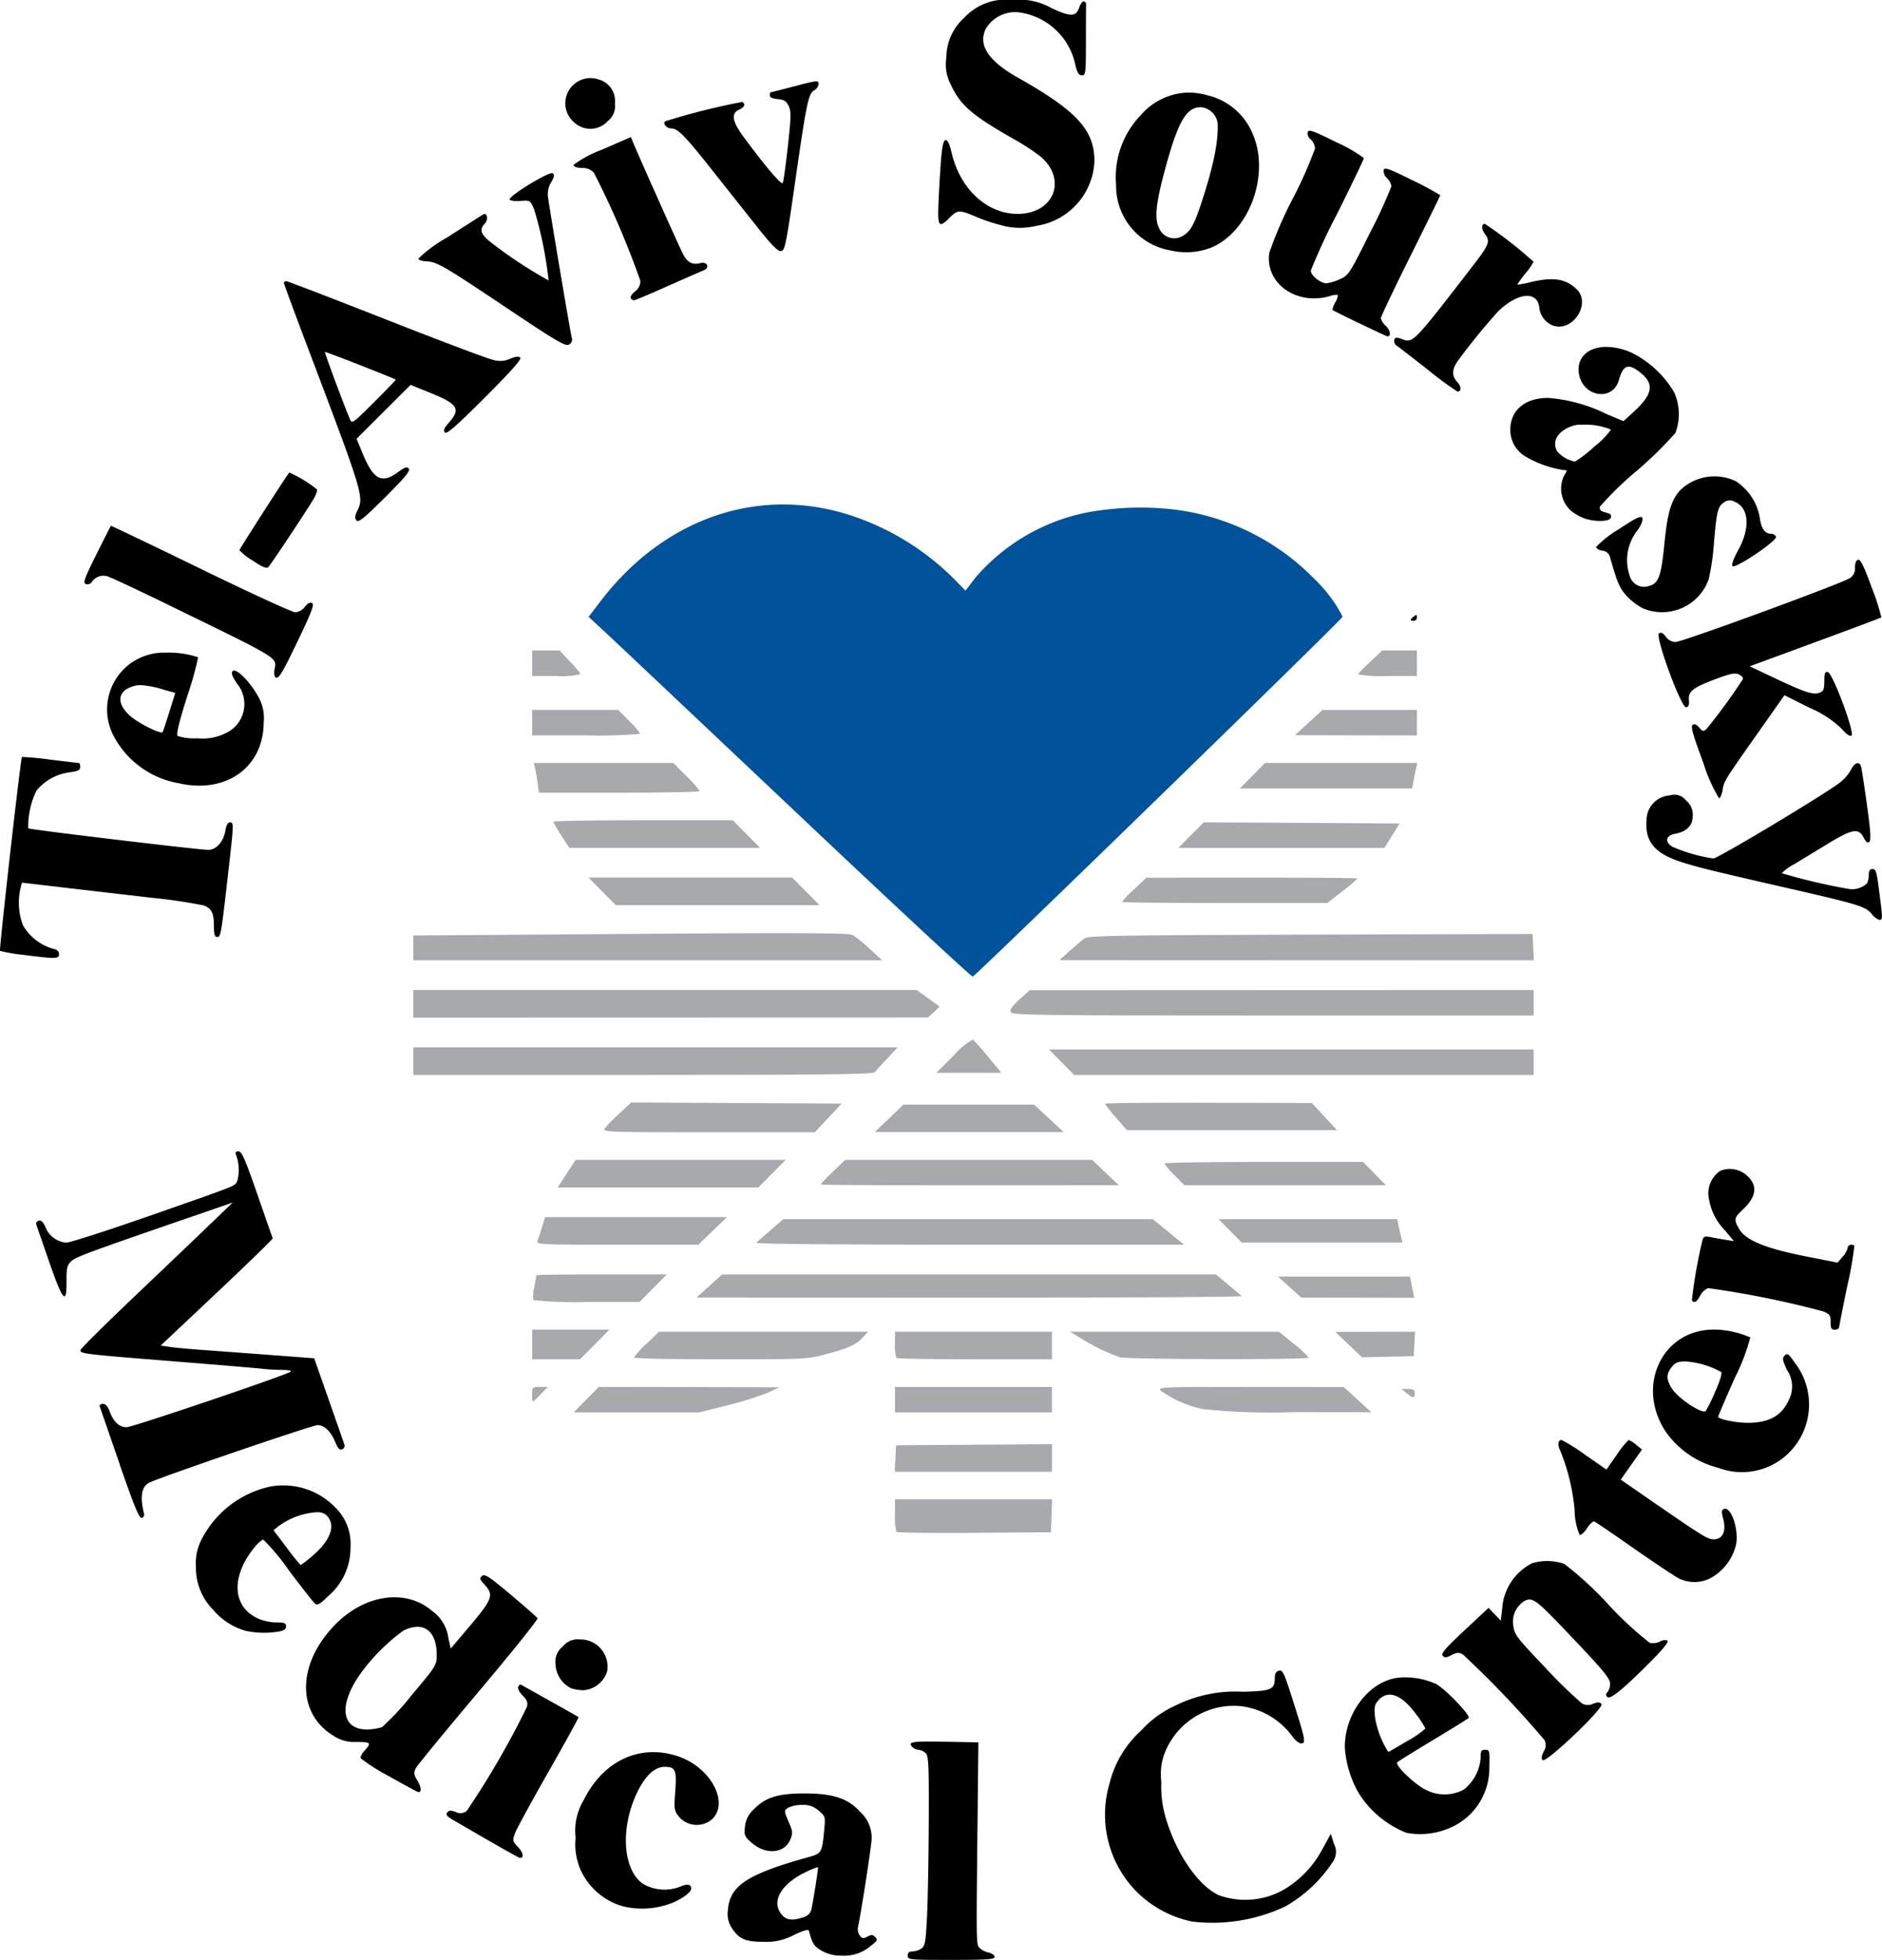 <svg xmlns="http://www.w3.org/2000/svg" width="161.27" height="167.904" viewBox="0 0 161.27 167.904"><g transform="translate(316.537 -1769.127)"><g transform="translate(-316.537 1769.128)"><path d="M-61,751.775c0-.259.121-.364.42-.364a1.527,1.527,0,0,0,.767-.254c.3-.22.363-.59.47-2.773.068-1.385.134-5.027.147-8.092.021-4.885-.012-5.609-.267-5.864a1.042,1.042,0,0,0-.619-.291.825.825,0,0,1-.553-.271c-.35-.422.008-.472,2.99-.416l2.7.051-.075,7.182c-.106,10.188-.108,10.086.165,10.415a1.62,1.62,0,0,0,.773.406c.293.064.533.233.533.375,0,.215-.628.258-3.727.258C-60.879,752.138-61,752.127-61,751.775Z" transform="translate(138.782 -584.233)"></path><path d="M224.8,559.714c-2.339-.014-3.446.32-4.441,1.339a2.252,2.252,0,0,0-.781,1.506c-.083.738-.04.842.562,1.371,1.218,1.07,2.818.943,3.322-.262.231-.552.217-.694-.146-1.538-.389-.9-.39-.937-.06-1.179a2.583,2.583,0,0,1,1.2-.249,1.877,1.877,0,0,1,1.443.49c.574.483.58.507.467,1.682-.186,1.935-.211,1.977-1.361,2.3-5.225,1.454-6.732,2.442-6.885,4.514a2.172,2.172,0,0,0,.3,1.507c.614.977,1.193,1.238,2.738,1.231a4.883,4.883,0,0,0,2.606-.585c.842-.395,1.254-.509,1.293-.358.287,1.092.446,1.338,1.111,1.714a3.291,3.291,0,0,0,1.667.413,3.5,3.5,0,0,0,2.534-.844c.551-.42.6-.518.372-.745s-.339-.22-.677-.039-.453.173-.654-.1a.994.994,0,0,1-.152-.7c.267-1.182,1.179-7.081,1.179-7.623a3.009,3.009,0,0,0-1.006-2.285C228.423,560.153,227.151,559.727,224.8,559.714Zm1.006,6.325c.015,0,.025,0,.029,0,.047.047-.394,2.842-.582,3.689a.975.975,0,0,1-.661.591c-1.089.38-1.677.223-2.079-.555-.559-1.08.4-2.446,2.358-3.353a6.228,6.228,0,0,1,.934-.375Z" transform="translate(-155.742 -406.07)"></path><path d="M-23.583,744.157a9.443,9.443,0,0,1-4.7-2.51,9.386,9.386,0,0,1-2.373-9.3,9.013,9.013,0,0,1,2.728-4.567,8.916,8.916,0,0,1,2.909-2.121,11.575,11.575,0,0,1,5.794-1.19c2.454-.057,2.737-.183,2.737-1.222,0-.333.114-.519.355-.582.315-.082.449.2,1.185,2.518,1.092,3.436,1.145,3.715.71,3.713-.187,0-.538-.29-.778-.643a6.4,6.4,0,0,0-4.525-2.562,6.368,6.368,0,0,0-6.165,3.536,5.021,5.021,0,0,0-.506,2.944,9.546,9.546,0,0,0,.426,3.273c.942,3.03,2.745,5.624,4.481,6.449a6.679,6.679,0,0,0,5.611-.483A8.791,8.791,0,0,0-12.436,738l.747-1.361.265.854a1.465,1.465,0,0,1-.084,1.531,11.89,11.89,0,0,1-4.076,3.836A14.635,14.635,0,0,1-23.583,744.157Z" transform="translate(125.728 -579.538)"></path><path d="M-107.416,748.231a5.677,5.677,0,0,1-3.582-3.12,5.447,5.447,0,0,1-.418-2.737,5.054,5.054,0,0,1,.682-3.208c1.679-3.4,4.84-4.867,8.1-3.766,2.707.914,4.344,3.807,3,5.3a2,2,0,0,1-2.973-.184c-.361-.454-.384-.629-.275-2.1.136-1.836.015-2.119-.9-2.119-.816,0-1.612.707-2.277,2.024-1.549,3.069-1.365,6.736.4,7.993a3.673,3.673,0,0,0,3.149.27c.5-.207.766-.239.9-.105.312.312-.1.768-1.231,1.348a7,7,0,0,1-4.57.408Z" transform="translate(160.743 -584.934)"></path><path d="M-127.227,738.248l-3.147-1.82c-.609-.352-.739-.505-.584-.692s.319-.2.72-.044a.86.86,0,0,0,.948-.085,73.173,73.173,0,0,0,5.159-8.911c.095-.385.017-.594-.363-.974-.27-.27-.439-.6-.382-.748s.163-.229.239-.185,1.2.675,2.5,1.4,2.393,1.348,2.43,1.377-1.121,2.135-2.572,4.679-2.745,4.92-2.875,5.28c-.224.621-.21.682.274,1.187.444.464.52.951.142.913C-124.807,739.621-125.927,739-127.227,738.248Z" transform="translate(169.282 -580.462)"></path><path d="M317,542.092a4.6,4.6,0,0,0-.834.059c-2.4.419-4.376,3.085-4.376,5.914a9.133,9.133,0,0,0,1.145,3.87,8.548,8.548,0,0,0,4.128,3.477h0a6.416,6.416,0,0,0,3.882-.488,5.555,5.555,0,0,0,3.229-5.08c.04-1.5.029-1.545-.383-1.545-.3,0-.364.121-.364.688a3.8,3.8,0,0,1-1.436,2.719,3.483,3.483,0,0,1-3.279.01c-.939-.453-2.66-2.115-2.43-2.345.083-.083,1.459-.939,3.057-1.9s2.973-1.814,3.056-1.893c.215-.2-2-2.511-2.8-2.922a6.387,6.387,0,0,0-2.592-.563Zm-1.437,1.486c.685-.044,1.485.518,2.323,1.658a7.741,7.741,0,0,1,.812,1.242,8.137,8.137,0,0,1-1.559,1.071c-.858.512-1.588.932-1.623.932a7.686,7.686,0,0,1-1.146-3.031c-.07-.845-.021-1.051.337-1.432A1.276,1.276,0,0,1,315.561,543.578Z" transform="translate(-196.552 -398.394)"></path><path d="M169.316,526.6a.221.221,0,0,0-.154.053c-.238.2-.217.286.163.7.885.96.776,1.245-1.478,3.9l-1.377,1.624-.2-.891a3.4,3.4,0,0,0-1.4-2.336c-2.252-1.928-5.766-1.422-8.322,1.2-3.242,3.324-3.308,7.533-.149,9.486a3.228,3.228,0,0,0,2.027.54c1.239.021,1.274.067.618.8-.2.218-.325.489-.288.6a15.889,15.889,0,0,0,2.429,1.541c1.3.734,2.417,1.343,2.486,1.352.319.044.3-.375-.044-.958-.329-.558-.347-.7-.138-1.094.131-.25,2.554-3.2,5.384-6.559s5.1-6.184,5.035-6.282-1.091-1-2.29-2.014C170.131,527.016,169.589,526.609,169.316,526.6Zm-5.761,4.413c1.044-.035,1.713.824,1.713,2.369,0,.937-.008.95-2.194,3.546a21.423,21.423,0,0,1-2.5,2.689c-3.358.916-4.166-1.526-1.616-4.885a16.571,16.571,0,0,1,3.438-3.377A2.757,2.757,0,0,1,163.555,531.015Z" transform="translate(-127.848 -391.646)"></path><path d="M28.768,723.086c-.13-.13-.1-.358.085-.735a.977.977,0,0,0,.081-.969,86.327,86.327,0,0,0-7-7.348c-.361-.193-.525-.184-.985.054s-.588.242-.749.048.274-.678,1.866-2.167l2.063-1.93.525.549.525.549.123-1.086a4.7,4.7,0,0,1,2.57-3.838,4.5,4.5,0,0,1,2.75.063,29.649,29.649,0,0,1,3.759,3.46,29.744,29.744,0,0,0,3.576,3.312,1.39,1.39,0,0,0,.854-.118.79.79,0,0,1,.641-.092q.218.135-1.3,1.671c-2.41,2.437-3.594,3.416-3.838,3.172-.157-.156-.154-.263.01-.427a1.212,1.212,0,0,0,.218-.729c0-.41-.564-1.107-2.864-3.536-3.433-3.627-3.681-3.831-4.363-3.595a2.075,2.075,0,0,0-1.057,2.227c.09.715.338,1.034,2.77,3.578a37.551,37.551,0,0,0,3.1,3.024,1,1,0,0,0,.96.031c.4-.152.574-.145.718.029.257.309-4.752,5.085-5.036,4.8Z" transform="translate(103.426 -572.295)"></path><path d="M-113.127,722.119a2.413,2.413,0,0,1-1.349-2.129,1.6,1.6,0,0,1,.618-1.441,1.6,1.6,0,0,1,1.428-.618,2.331,2.331,0,0,1,2.381,2.729,2.305,2.305,0,0,1-2.024,1.623A3.691,3.691,0,0,1-113.127,722.119Z" transform="translate(162.076 -577.481)"></path><path d="M144.876,512.959a5.789,5.789,0,0,0-1.152.1,8.672,8.672,0,0,0-5.776,4.33,4.367,4.367,0,0,0-.589,2.486,5.1,5.1,0,0,0,1.472,3.733,5.7,5.7,0,0,0,2.75,1.8,7.668,7.668,0,0,0,2.817.08c.5-.083.682-.2.682-.453,0-.285-.142-.34-.871-.34a3.945,3.945,0,0,1-1.681-.409c-2.106-1.063-2.135-3.666-.07-6.12.26-.309.567-.561.683-.559a18.931,18.931,0,0,1,2.185,2.63c1.086,1.445,2.092,2.726,2.236,2.846.214.177.43.052,1.17-.676a5.431,5.431,0,0,0,1.873-4.159,4.327,4.327,0,0,0-1.27-3.364A6.174,6.174,0,0,0,144.876,512.959Zm2.868,2.3a1.159,1.159,0,0,1,.718.188c.935.776.52,2.146-1.057,3.494a9.378,9.378,0,0,1-1.072.845,19.022,19.022,0,0,1-1.2-1.5l-1.127-1.491.4-.317A6.136,6.136,0,0,1,147.744,515.254Z" transform="translate(-120.57 -385.703)"></path><path d="M47.661,699.233c-.544-.329-2.251-1.483-3.793-2.563s-2.892-2-3-2.036-.385.219-.615.575-.516.615-.635.575a5.375,5.375,0,0,1-.429-2.108,17.8,17.8,0,0,0-1.238-5.116c-.242-.481-.188-.909.116-.909a15.389,15.389,0,0,1,2.013,1.268l1.83,1.268.893-1.268a7.1,7.1,0,0,1,1.017-1.267,2.354,2.354,0,0,1,.632.409l.508.408-.91,1.291-.91,1.291,2.21,1.528c5,3.457,5.3,3.637,5.863,3.581.705-.07.977-.754.7-1.776-.156-.586-.142-.733.078-.817.593-.228,1.26,1.692,1.04,2.994a4.44,4.44,0,0,1-2.084,2.864A3.009,3.009,0,0,1,47.661,699.233Z" transform="translate(95.744 -564.29)"></path><path d="M-62.81,699.461A5.128,5.128,0,0,1-62.933,698v-1.333h13.47l-.053,1.409-.053,1.409-6.558.048c-3.607.026-6.614-.008-6.682-.076Z" transform="translate(139.624 -568.219)" fill="#a8a9ad"></path><path d="M-186.175,670.617c-.892-2.578-1.657-4.789-1.7-4.914s.072-.227.269-.227c.233,0,.424.215.583.655.32.886.819,1.345,1.461,1.345.476,0,13.332-4.35,14.011-4.741.179-.1-.072-.161-.727-.169-.55-.007-1.286-.049-1.636-.094s-3.745-.33-7.545-.634c-7.949-.636-8.134-.659-8.057-.987.031-.133,2.061-2.148,4.511-4.477s5.369-5.115,6.486-6.19l2.031-1.954-4.4,1.516c-8.2,2.828-9.088,3.162-9.469,3.544-.316.317-.378.594-.367,1.641.023,2.129-.315,1.763-1.479-1.6-.577-1.668-1.081-3.124-1.12-3.236s.054-.252.207-.311c.192-.074.371.09.579.527a2.1,2.1,0,0,0,1.788,1.351c.316,0,3.476-1.014,7.021-2.254,7.9-2.761,7.379-2.556,7.637-3.037a3.643,3.643,0,0,0-.1-2.209c-.1-.236-.043-.318.207-.318.276,0,.571.672,1.61,3.67.7,2.018,1.294,3.717,1.319,3.775s-2.124,2.15-4.776,4.648l-4.822,4.543.777.115c.427.063,1.595.174,2.594.245s3.609.265,5.8.431l3.982.3,1.244,3.545c.684,1.95,1.288,3.679,1.341,3.842a.318.318,0,0,1-.191.407c-.209.08-.365-.076-.568-.569-.394-.956-.948-1.5-1.532-1.5-.449,0-13.191,4.351-14.4,4.917-.694.325-.845,1.194-.47,2.708a.269.269,0,0,1-.209.323c-.209.047-.66-1.053-1.9-4.625Z" transform="translate(196.424 -545.206)"></path><path d="M-62.91,689.519l.054-1.136,6.682-.048,6.682-.048v2.368H-62.964Z" transform="translate(139.638 -564.567)" fill="#a8a9ad"></path><path d="M363.794,489.31c-4.466-.009-6.737,4.906-4.073,8.816a7.853,7.853,0,0,0,4.449,3.021,5.72,5.72,0,0,0,6.077-1.3,5.839,5.839,0,0,0,.466-7.726c-.506-.735-.621-.816-.844-.593s-.2.392.2,1.245a2.516,2.516,0,0,1,.121,2.623c-.594,1.295-1.666,1.887-3.441,1.9-1.016.008-2.581-.31-2.581-.526,0-.07.653-1.591,1.452-3.381a17.424,17.424,0,0,0,1.3-3.406,7.852,7.852,0,0,0-3.129-.677Zm-2.424,2.725a7.431,7.431,0,0,1,3.044.9c.111.111-.077.74-.522,1.739a13.011,13.011,0,0,1-.8,1.624c-.387.224-2.391-1.13-2.905-1.962-.479-.775-.479-1.215,0-1.82.306-.389.529-.479,1.186-.479Z" transform="translate(-216.936 -375.402)"></path><path d="M-110.638,680.688l1.079-1.091,7.733.015,7.733.015-.964.456a26.056,26.056,0,0,1-3.426,1.076l-2.462.62h-10.773l1.079-1.091Z" transform="translate(160.875 -560.782)" fill="#a8a9ad"></path><path d="M-62.933,680.688V679.6h13.454v2.182H-62.933Z" transform="translate(139.624 -560.782)" fill="#a8a9ad"></path><path d="M-18.986,681.508a9.586,9.586,0,0,1-3.614-1.564c-.3-.336-.14-.343,7.672-.337l7.983.006,1.182,1.079,1.182,1.079-6.636-.008A55.819,55.819,0,0,1-18.986,681.508Z" transform="translate(122.09 -560.786)" fill="#a8a9ad"></path><path d="M-118.019,680.234c0-.612.025-.636.672-.636h.672l-.617.636a5.871,5.871,0,0,1-.672.636A1.891,1.891,0,0,1-118.019,680.234Z" transform="translate(163.62 -560.782)" fill="#a8a9ad"></path><path d="M14.416,680.277l-.429-.358h.566c.444,0,.566.078.566.364C15.118,680.735,14.964,680.734,14.416,680.277Z" transform="translate(106.117 -560.922)" fill="#a8a9ad"></path><path d="M-118.019,672.172V670.9h6.626l-1.263,1.273-1.263,1.273h-4.1Z" transform="translate(163.62 -556.993)" fill="#a8a9ad"></path><path d="M-102.557,673.435a6.7,6.7,0,0,1,1.074-1.182l1.074-1.031h17.915l-.441.472c-.616.659-1.181.92-3.118,1.439-1.665.446-1.779.452-9.1.452C-99.223,673.585-102.557,673.518-102.557,673.435Z" transform="translate(156.884 -557.134)" fill="#a8a9ad"></path><path d="M-62.812,673.464a3.574,3.574,0,0,1-.121-1.182v-1.061h13.454v2.364h-6.606C-59.718,673.585-62.745,673.531-62.812,673.464Z" transform="translate(139.624 -557.134)" fill="#a8a9ad"></path><path d="M-32.084,673.409a16.774,16.774,0,0,1-3.182-1.526l-1.091-.66h17.911l1.272,1.039a7.577,7.577,0,0,1,1.272,1.182c0,.188-15.591.155-16.181-.034Z" transform="translate(128.047 -557.134)" fill="#a8a9ad"></path><path d="M5.058,672.324l-1.147-1.09,3.418-.006,3.418-.006-.055,1.045-.055,1.046-2.217.051-2.217.051Z" transform="translate(110.507 -557.134)" fill="#a8a9ad"></path><path d="M69.946,659.616c0-.568-.078-.678-.649-.917a81.249,81.249,0,0,0-9.847-1.989,1.351,1.351,0,0,0-.686.645c-.281.544-.529.679-.71.387a41.939,41.939,0,0,1,.917-5.181c.083-.271.217-.314.676-.223.315.063.9.167,1.29.23l.717.115-.742-.892a5.028,5.028,0,0,1-1.409-2.8,2.308,2.308,0,0,1,1-2.339,2.186,2.186,0,0,1,2.38.522c.831.831.668,1.749-.506,2.843-.712.663-.74.854-.243,1.669.568.931,2.258,1.622,5.579,2.281l2.821.559.434-.5a1.776,1.776,0,0,0,.434-.767c0-.249.383-.365.574-.173a29.607,29.607,0,0,1-.6,3.409c-.379,1.826-.692,3.422-.7,3.547s-.17.227-.37.227c-.3,0-.364-.121-.364-.646Z" transform="translate(86.925 -546.355)"></path><path d="M-117.857,664.725a3.114,3.114,0,0,1,.08-1.116c.1-.524.181-.983.181-1.019s2.513-.066,5.586-.066h5.586l-1.171,1.182-1.171,1.182h-4.494A34.077,34.077,0,0,1-117.857,664.725Z" transform="translate(163.561 -553.345)" fill="#a8a9ad"></path><path d="M-91.963,663.516l1.091-.991h42.323l1.02.851c.561.468,1.1.918,1.192,1s-10.377.146-23.272.141l-23.445-.008,1.091-.991Z" transform="translate(152.745 -553.345)" fill="#a8a9ad"></path><path d="M-3.787,663.749l-1-.9,5.658,0,5.658,0,.18.909.18.909-4.837-.008-4.837-.008-1-.9Z" transform="translate(114.295 -553.485)" fill="#a8a9ad"></path><path d="M-117.23,655.872c.07-.175.246-.707.39-1.182l.262-.864h15.587l-1.224,1.182-1.224,1.182H-110.4C-116.954,656.19-117.35,656.171-117.23,655.872Z" transform="translate(163.283 -549.556)" fill="#a8a9ad"></path><path d="M-84.018,656.169c.095-.089.656-.58,1.246-1.091l1.074-.93h31.68l1.338,1.091,1.338,1.091H-65.766c-10.733,0-18.353-.067-18.252-.161Z" transform="translate(148.809 -549.696)" fill="#a8a9ad"></path><path d="M-12.8,655.148l-.988-1H1.52l.1.524c.058.288.159.738.224,1l.119.476H-11.81Z" transform="translate(118.215 -549.696)" fill="#a8a9ad"></path><path d="M-113.384,646.314l.774-1.178,8.995,0,8.995,0-1.171,1.182-1.171,1.182h-17.194l.774-1.178Z" transform="translate(161.938 -545.767)" fill="#a8a9ad"></path><path d="M-74.208,647.235a11.244,11.244,0,0,1,1.045-1.087l1.045-1.012,10.586,0,10.586,0,1.141,1.085,1.141,1.085-12.772.006c-7.025,0-12.772-.028-12.772-.069Z" transform="translate(144.536 -545.767)" fill="#a8a9ad"></path><path d="M-21.165,646.581a5.466,5.466,0,0,1-.857-1c0-.072,3.828-.13,8.506-.13H-5.01l.988,1,.988,1H-20.308Z" transform="translate(121.803 -545.907)" fill="#a8a9ad"></path><path d="M-107.035,638.655a13.675,13.675,0,0,1,1.246-1.274l1.028-.956,9.015.047,9.015.047-1.146,1.227-1.146,1.227h-9.115C-106.78,638.973-107.241,638.957-107.035,638.655Z" transform="translate(158.85 -541.976)" fill="#a8a9ad"></path><path d="M-64.768,637.93l1.226-1.177h11.2l1.264,1.173,1.264,1.173-8.091,0-8.091,0Z" transform="translate(140.957 -542.119)" fill="#a8a9ad"></path><path d="M-30.105,637.733a9.141,9.141,0,0,1-.936-1.182c0-.058,3.989-.1,8.863-.084l8.863.021,1.076,1.161,1.076,1.161H-29.169Z" transform="translate(125.732 -541.993)" fill="#a8a9ad"></path><path d="M-136.059,629.237v-1.182h41.5l-.884.955c-.486.525-.983,1.057-1.1,1.182-.172.179-4.386.227-19.867.227h-19.649Z" transform="translate(171.478 -538.33)" fill="#a8a9ad"></path><path d="M-38.479,629.468l-1.079-1.091H1.975v2.182H-37.4Z" transform="translate(129.442 -538.47)" fill="#a8a9ad"></path><path d="M-55.169,628.24a6.286,6.286,0,0,1,1.649-1.373,18.083,18.083,0,0,1,1.306,1.478l1.135,1.373h-5.568l1.478-1.478Z" transform="translate(136.886 -537.811)" fill="#a8a9ad"></path><path d="M-136.059,620.539v-1.182h43.132l.933.671,1,.718c.037.026-.168.254-.455.505l-.521.458-22.045.006-22.045.006v-1.182Z" transform="translate(171.478 -534.541)" fill="#a8a9ad"></path><path d="M-45.365,621.236c-.082-.214.14-.533.753-1.083l.87-.78,21.59-.008,21.59-.008v2.182H-22.905c-20.689,0-22.352-.022-22.46-.3Z" transform="translate(131.979 -534.541)" fill="#a8a9ad"></path><path d="M-91.559,572.132c-8.15-7.7-15.509-14.648-16.353-15.43l-1.536-1.422,1.048-1.369c5.479-7.153,13.653-9.912,21.561-7.276a22.431,22.431,0,0,1,8.71,5.4l.976,1,.856-1.119a16.977,16.977,0,0,1,9.555-5.578,25.223,25.223,0,0,1,6.474-.348A20.234,20.234,0,0,1-47.286,552a12.3,12.3,0,0,1,2.453,3.267c0,.194-31.459,30.793-31.7,30.834C-76.647,586.124-83.409,579.837-91.559,572.132Z" transform="translate(159.886 -502.435)" fill="#00529b"></path><path d="M-136.059,611.987v-1.064l18.616-.134c14.247-.1,18.711-.083,19.02.082a11.921,11.921,0,0,1,1.473,1.2l1.069.983h-40.178Z" transform="translate(171.478 -530.781)" fill="#a8a9ad"></path><path d="M-37.058,612.269c.5-.451,1.073-.933,1.273-1.07.3-.207,3.626-.258,19.363-.3l19-.053.054,1.13.054,1.13-20.326-.007-20.326-.007.909-.821Z" transform="translate(128.749 -530.832)" fill="#a8a9ad"></path><path d="M-196.827,600.925a13.344,13.344,0,0,1-1.985-.34c-.091-.091,1.761-16.481,1.876-16.612a23.26,23.26,0,0,1,2.395.227c1.288.157,2.4.286,2.471.286s.129.153.129.339c0,.265-.183.364-.844.455a4.428,4.428,0,0,0-2.9,1.57,7.046,7.046,0,0,0-.712,3.239c.106.106,14.529,1.831,15.421,1.844.675.01,1.323-.708,1.47-1.63.075-.469.212-.726.387-.726.351,0,.35.042-.182,4.684-.572,5-.6,5.134-.919,5.134-.2,0-.264-.236-.264-.921,0-1.116-.191-1.511-.857-1.776a45.039,45.039,0,0,0-4.507-.665l-7.545-.876-3.545-.414-.115.463a5.471,5.471,0,0,0,.217,3.214,4.389,4.389,0,0,0,2.548,1.979c.362.08.531.228.531.466,0,.415-.268.42-3.068.06Z" transform="translate(198.815 -519.125)"></path><path d="M70.46,597.834c-.489-.622-1.163-.832-6.791-2.12-7.081-1.621-8.189-1.893-9.639-2.37-2.162-.711-3.01-1.743-2.865-3.49a2.135,2.135,0,0,1,2.019-2.182,1.246,1.246,0,0,1,1.386.46,1.524,1.524,0,0,1,.554,1.282c0,.85-.511,1.366-1.544,1.56-.759.142-.87.671-.229,1.088a13.688,13.688,0,0,0,3.541,1.016c.369,0,8.819-5.053,10.722-6.412a3.783,3.783,0,0,0,1.054-1.157c.314-.662.741-.8.883-.294.049.175.275,1.647.5,3.272.305,2.175.361,3.008.212,3.157s-.28.053-.5-.363c-.431-.834-.971-.737-3.086.551-1.009.615-2.3,1.4-2.88,1.748a4.231,4.231,0,0,0-1.045.76,50.316,50.316,0,0,0,5.718,1.345,1.861,1.861,0,0,0,1.594-.483,1.712,1.712,0,0,0,.14-.716c0-.327.1-.5.281-.5.357,0,.379.078.681,2.409.229,1.77.226,1.953-.035,1.944A1.314,1.314,0,0,1,70.46,597.834Z" transform="translate(89.929 -519.534)"></path><path d="M-108.293,603.466l-1.171-1.182H-92.01l1.171,1.182,1.171,1.182h-17.454Z" transform="translate(159.893 -527.104)" fill="#a8a9ad"></path><path d="M-28.464,604.374a9.006,9.006,0,0,1,1.045-1.086l1.045-.991,9.045-.005c4.975,0,9.045.031,9.045.075a12,12,0,0,1-1.291,1.091l-1.291,1.01h-8.8C-24.5,604.469-28.464,604.427-28.464,604.374Z" transform="translate(124.609 -527.108)" fill="#a8a9ad"></path><path d="M-114.116,594.888a8.127,8.127,0,0,1-.682-1.18c0-.067,3.459-.122,7.687-.122h7.687l1.171,1.182,1.171,1.182-8.176,0-8.176,0-.682-1.058Z" transform="translate(162.217 -523.315)" fill="#a8a9ad"></path><path d="M-18.828,594.994l1.093-1.093,8.391.047L-.954,594l-.649,1.045-.649,1.045H-19.921Z" transform="translate(120.888 -523.452)" fill="#a8a9ad"></path><path d="M56.837,571.44c-.914-2.464-1.1-3.142-.909-3.261.16-.1.352-.018.558.236.271.335.354.353.614.137a47.623,47.623,0,0,0,3.133-4.293c.042-.109-.115-.286-.348-.392-.344-.157-.726-.08-2.023.408-1.928.725-2.334,1.049-2.259,1.8.039.388-.03.568-.232.607-.423.082-2.7-6.107-2.328-6.339.175-.11.354-.021.585.292a1.033,1.033,0,0,0,.837.451c.565,0,14.257-5.018,14.931-5.473a.967.967,0,0,0,.438-.906c0-.4.1-.634.279-.668.2-.038.513.612,1.165,2.408a19.733,19.733,0,0,1,.818,2.529c-.041.038-2.6,1-5.679,2.13l-5.605,2.062,2.215,1.046c2.566,1.212,3.215,1.421,3.773,1.214.339-.125.405-.287.405-.987,0-.683.056-.826.3-.779.423.082,2.345,5.247,2.027,5.444-.14.087-.452-.13-.844-.588a9.017,9.017,0,0,0-2.759-1.8l-2.138-1.072-2.267,3.218c-2.906,4.125-2.909,4.13-3.034,4.9-.058.358-.195.681-.3.717a13.278,13.278,0,0,1-1.35-3.045Z" transform="translate(89.121 -506.087)"></path><path d="M-117.447,586.57c-.069-.475-.169-1.048-.222-1.273l-.1-.409h11.959l1.131,1.141a8.732,8.732,0,0,1,1.131,1.273c0,.072-3.1.131-6.888.131h-6.888Z" transform="translate(163.51 -519.526)" fill="#a8a9ad"></path><path d="M-9.486,585.979l1.079-1.091H4.644l-.1.409c-.054.225-.154.716-.222,1.091l-.124.682H-10.565Z" transform="translate(116.812 -519.526)" fill="#a8a9ad"></path><path d="M129.044,386.56a4.936,4.936,0,0,0-3.215.968,4.887,4.887,0,0,0-1.357,6.2,7.816,7.816,0,0,0,5.572,4.016c4.042.927,7.251-1.369,7.267-5.2a3.651,3.651,0,0,0-.513-2.3c-.686-1.237-1.86-2.395-2.142-2.112-.155.155-.063.424.363,1.068a2.747,2.747,0,0,1-1.027,4.283,4.45,4.45,0,0,1-2.359.411,4.767,4.767,0,0,1-1.694-.2c-.136-.136.108-1.147.825-3.423a27.684,27.684,0,0,0,.929-3.32,8.094,8.094,0,0,0-2.649-.4Zm-2.271,2.776a8.414,8.414,0,0,1,2.025.409l.936.26-.514,1.654c-.283.91-.541,1.679-.573,1.709-.187.177-2.056-.758-2.766-1.383-1.192-1.049-1.124-2.1.162-2.524A2.194,2.194,0,0,1,126.773,389.336Z" transform="translate(-114.716 -330.643)"></path><path d="M-118.019,577.926v-1.091h7.376l.948.96a6.471,6.471,0,0,1,.948,1.091,41.488,41.488,0,0,1-4.636.131h-4.636Z" transform="translate(163.62 -516.018)" fill="#a8a9ad"></path><path d="M-1.028,577.921l1.182-1.08,4.045,0,4.045,0v2.182l-5.227-.008L-2.21,579l1.182-1.08Z" transform="translate(113.173 -516.018)" fill="#a8a9ad"></path><path d="M-169.675,561.828a1.27,1.27,0,0,1-.017-.682c.157-1,.486-.807-9.148-5.5-2.383-1.161-4.625-2.216-4.982-2.346a1.185,1.185,0,0,0-1.552.424.446.446,0,0,1-.5.154c-.259-.1-.128-.466.9-2.529.663-1.327,1.224-2.433,1.245-2.458s3.482,1.632,7.691,3.682,7.857,3.726,8.109,3.726a1.154,1.154,0,0,0,.825-.468c.25-.318.45-.42.623-.318.2.12-.053.789-1.253,3.286C-169.136,561.714-169.391,562.112-169.675,561.828Z" transform="translate(193.229 -503.845)"></path><path d="M-118.019,568.906v-1.091h2.349l.871.927a9.313,9.313,0,0,1,.932,1.091,6.122,6.122,0,0,1-2.045.164h-2.106Z" transform="translate(163.62 -512.089)" fill="#a8a9ad"></path><path d="M7.346,569.86a11.9,11.9,0,0,1,1.078-1.091l1.018-.954h2.965V570H9.846A11.1,11.1,0,0,1,7.346,569.86Z" transform="translate(109.01 -512.089)" fill="#a8a9ad"></path><path d="M15.347,562.857a.962.962,0,0,1,.273-.295c.223-.185.273-.173.273.069a.285.285,0,0,1-.273.3C15.469,562.926,15.347,562.9,15.347,562.857Z" transform="translate(105.525 -509.745)"></path><path d="M47.534,552.686a5.22,5.22,0,0,1-1.4-1.072c-.609-.676-.8-1.131-1.417-3.316a.723.723,0,0,0-.658-.547c-.292-.051-.53-.195-.53-.319a8.692,8.692,0,0,1,1.9-1.494c1.485-.989,1.936-1.211,2.048-1.011.091.163-.047.543-.377,1.041a4.124,4.124,0,0,0-.644,4.078,1.268,1.268,0,0,0,1.612.724c.8-.2,1.039-.851,1.3-3.526s.557-3.726,1.3-4.614a4.228,4.228,0,0,1,4.837-.828,4.673,4.673,0,0,1,2.036,3.068c.129.972.44,1.429.973,1.429a.479.479,0,0,1,.429.254c.127.331-3.478,2.763-3.727,2.514-.107-.107.078-.624.494-1.381,1.045-1.9.919-3.617-.3-4.124a.812.812,0,0,0-.95.067c-.508.333-.615.785-.845,3.579a20.136,20.136,0,0,1-.444,3,4.243,4.243,0,0,1-5.646,2.476Z" transform="translate(93.246 -500.572)"></path><path d="M-161.331,548.343a5.406,5.406,0,0,1-1.136-.885c0-.1,4.048-6.411,4.278-6.661a10.917,10.917,0,0,1,2.363,1.443c.059.1-.078.48-.3.853-.759,1.249-3.645,5.585-3.858,5.8C-160.147,549.045-160.48,548.909-161.331,548.343Z" transform="translate(182.982 -500.318)"></path><path d="M150.927,330.169c-.115,0-.209.066-.209.148s.99,2.761,2.2,5.954c4.566,12.054,4.669,12.393,4.1,13.542-.229.459-.247.65-.082.849s.61-.139,2.447-1.972c1.718-1.714,2.189-2.283,2.038-2.465s-.346-.127-.938.308c-1.381,1.015-2.093.642-3.007-1.573l-.532-1.29,2.314-2.309,2.314-2.309,1.6.646c2.455.99,2.726,1.4,1.7,2.565-.438.5-.522.7-.359.865s.971-.545,3.431-3c2.24-2.24,3.16-3.276,3.028-3.408s-.393-.106-.856.088a2.078,2.078,0,0,1-1.521.087c-.47-.105-4.591-1.66-9.157-3.456S151.042,330.169,150.927,330.169Zm3.307,6.06c.046-.046,5.953,2.268,6.069,2.376.022.02-.812.886-1.853,1.923-1.844,1.838-1.9,1.875-2.082,1.445C155.884,340.852,154.185,336.277,154.233,336.228Z" transform="translate(-126.389 -306.079)"></path><path d="M345.165,340.138c-1.506,0-2.562.845-2.374,2.245.272,2.03,2.893,2.493,3.427.605.383-1.355.848-1.486,1.958-.551s.9,1.824-.73,3.307l-.834.758-1.473-.621a13.7,13.7,0,0,0-4.976-1.37c-1.991,0-3.245,1.055-3.244,2.727a2.642,2.642,0,0,0,1.284,2.283,9.207,9.207,0,0,0,3.283,1.172c.329,0,.332.025.053.451a2.546,2.546,0,0,0,.592,3.042,4.338,4.338,0,0,0,.973.583h0c.857.372,2.285.377,2.426.009a.262.262,0,0,0-.162-.364l-.556-.174a.357.357,0,0,1-.226-.4,27.674,27.674,0,0,1,3.123-3.046,32.591,32.591,0,0,0,3.355-3.28,4.533,4.533,0,0,0-.13-3.531,8.829,8.829,0,0,0-3.51-3.29,5.35,5.35,0,0,0-2.258-.551Zm-2.038,6.665a5.765,5.765,0,0,1,2.416.422,6.723,6.723,0,0,1-1.408,1.438,10.169,10.169,0,0,1-1.674,1.3,2.6,2.6,0,0,1-1.543-.9c-.476-.89.138-1.8,1.475-2.2a2.843,2.843,0,0,1,.734-.061Z" transform="translate(-207.499 -310.422)"></path><path d="M15.785,515.593c-1.292-1.009-2.5-1.945-2.69-2.079a.5.5,0,0,1-.238-.517c.087-.226.2-.236.663-.062.955.36.941.375,6.176-6.416,1.28-1.661,1.4-1.985.953-2.562-.334-.43-.342-.892-.016-.892a35.9,35.9,0,0,1,4.165,3.243,6.183,6.183,0,0,1-.718,1.024,6.523,6.523,0,0,0-.678.941,7.732,7.732,0,0,0,1.127-.219c1.957-.46,3.007-.3,3.953.6,1.285,1.226-.322,3.71-2.018,3.119a1.871,1.871,0,0,1-1.187-1.647c-.247-1.328-1.8-1.164-3.453.365a52.616,52.616,0,0,0-3.531,4.328c-.505.719-.511,1.287-.02,1.81.349.371.349.8,0,.8a29.593,29.593,0,0,1-2.489-1.835Z" transform="translate(106.616 -483.883)"></path><path d="M-127.663,506.956c-5.5-3.683-6.054-4-6.953-4.042-.351-.015-.668-.117-.7-.228a11.707,11.707,0,0,1,2.44-1.8c1.379-.88,2.69-1.719,2.914-1.863.362-.233.42-.229.522.036a.691.691,0,0,1-.18.625c-.444.491-.361.838.351,1.463a38.128,38.128,0,0,0,5.119,3.4,33.338,33.338,0,0,0-1.234-6.083c-.341-.785-.346-.788-1.192-.727-.467.034-.875-.021-.907-.121-.1-.3,3.438-2.456,3.689-2.247.164.136.132.323-.133.772a1.921,1.921,0,0,0-.248,1.4c.127,1,1.88,11.385,2.013,11.926a.46.46,0,0,1-.253.581c-.3.158-1.114-.324-5.243-3.089Z" transform="translate(171.157 -480.524)"></path><path d="M1.624,505.441c-1.244-.6-2.293-1.121-2.332-1.159a1.435,1.435,0,0,1,.23-.648,1.409,1.409,0,0,0,.229-.65,1.652,1.652,0,0,0-.694.108c-2.88.826-5.574-1.109-5.182-3.722a35.042,35.042,0,0,1,2.019-4.652,34.7,34.7,0,0,0,1.9-4.288,1.225,1.225,0,0,0-.368-.761.653.653,0,0,1-.256-.636c.094-.246.49-.1,2.459.883a12.5,12.5,0,0,1,2.347,1.351c0,.1-1.023,2.229-2.273,4.738a53.93,53.93,0,0,0-2.273,4.9c0,.422.829,1.093,1.343,1.088a3.985,3.985,0,0,0,1.156-.354c.746-.339.831-.47,2.591-4.011a40.977,40.977,0,0,0,1.82-3.952,1.388,1.388,0,0,0-.387-.7.812.812,0,0,1-.277-.7c.09-.236.523-.078,2.477.9a24.6,24.6,0,0,1,2.368,1.271c0,.047-1.145,2.383-2.545,5.192s-2.545,5.216-2.545,5.349a1.4,1.4,0,0,0,.435.661c.382.368.464.9.136.887-.064,0-1.135-.5-2.379-1.1Z" transform="translate(114.894 -477.724)"></path><path d="M-106.833,503.679c-.064-.1.095-.355.353-.559a1.105,1.105,0,0,0,.47-.919,74.888,74.888,0,0,0-3.984-9.268,1.309,1.309,0,0,0-1.022-.4c-.458-.018-.721-.115-.721-.266a9.614,9.614,0,0,1,2.454-1.311l2.454-1.073.242.573c.649,1.538,3.892,8.785,4.209,9.406.391.766.811.994,1.509.819.609-.153.843.405.264.629-.223.086-1.62.7-3.1,1.358s-2.768,1.2-2.853,1.2A.39.39,0,0,1-106.833,503.679Z" transform="translate(160.884 -478.141)"></path><path d="M283.359,301.537a5.5,5.5,0,0,0-4.151,1.891,7.633,7.633,0,0,0-2.156,5.979,5.616,5.616,0,0,0,4.69,5.658,5.91,5.91,0,0,0,3.5-.261c3.349-1.45,5.079-6.485,3.419-9.95a5.555,5.555,0,0,0-3.729-3.071,5.963,5.963,0,0,0-1.573-.246Zm.95,1.251a1.6,1.6,0,0,1,1.45,1.4c.057,1.65-.389,3.772-1.484,7.053-.563,1.688-.9,2.25-1.574,2.61a1.4,1.4,0,0,1-1.972-.725c-.393-.761-.266-2.074.468-4.825C282.325,304.072,283.05,302.788,284.308,302.788Z" transform="translate(-181.414 -293.606)"></path><path d="M-89.939,493.966c-.9-1.13-2.606-3.281-3.793-4.781-2.48-3.135-3.058-3.727-3.636-3.727-.4,0-.758-.449-.487-.616a58.8,58.8,0,0,1,6.58-1.655c.307.19.2.452-.275.668-.709.323-.589,1.011.409,2.356,1.926,2.6,3.23,4.125,3.339,3.917.062-.118.258-1.53.436-3.136.28-2.533.289-2.991.068-3.454-.2-.429-.389-.545-.935-.591-.445-.037-.681-.147-.681-.318,0-.144.03-.262.066-.262s.977-.239,2.091-.531c1.917-.5,2.024-.513,2.024-.188a.7.7,0,0,1-.357.534c-.512.274-.67,1.024-1.633,7.729-.79,5.5-.892,6.006-1.222,6.055-.269.04-.772-.463-2-2Z" transform="translate(154.878 -474.458)"></path><path d="M-50.982,488.368a14.8,14.8,0,0,1-2.131-.712c-1.424-.613-1.593-.609-2.261.059-.982.982-1.074.82-.949-1.682.2-3.985.316-4.954.6-4.954.166,0,.343.374.495,1.041.705,3.106,2.992,5.257,5.617,5.282,3.118.03,4.337-2.877,2.048-4.887a19.2,19.2,0,0,0-2.347-1.531c-3.57-2.028-4.575-2.9-5.394-4.69a3.688,3.688,0,0,1-.365-2.281,4.616,4.616,0,0,1,1.536-3.419,4.859,4.859,0,0,1,4.152-1.516,5.575,5.575,0,0,1,3.321.693c1.677.774,2.094.76,2.387-.081.106-.3.283-.524.392-.488s.193.126.186.2-.014,1.482-.014,3.132c0,2.816-.021,3-.342,3-.255,0-.4-.214-.554-.843a5.707,5.707,0,0,0-4.789-4.547,2.915,2.915,0,0,0-2.887,1.39c-.7,1.381.2,2.762,2.713,4.178,5.076,2.861,6.585,4.5,6.588,7.172a5.854,5.854,0,0,1-4.989,5.543,5.8,5.8,0,0,1-3.012-.058Z" transform="translate(136.763 -469.079)"></path><path d="M-112.174,484.776a2.156,2.156,0,0,1,2.068-3.717,1.9,1.9,0,0,1,1.367,2.044,1.632,1.632,0,0,1-.618,1.521A2.019,2.019,0,0,1-112.174,484.776Z" transform="translate(161.431 -474.243)"></path></g></g></svg>